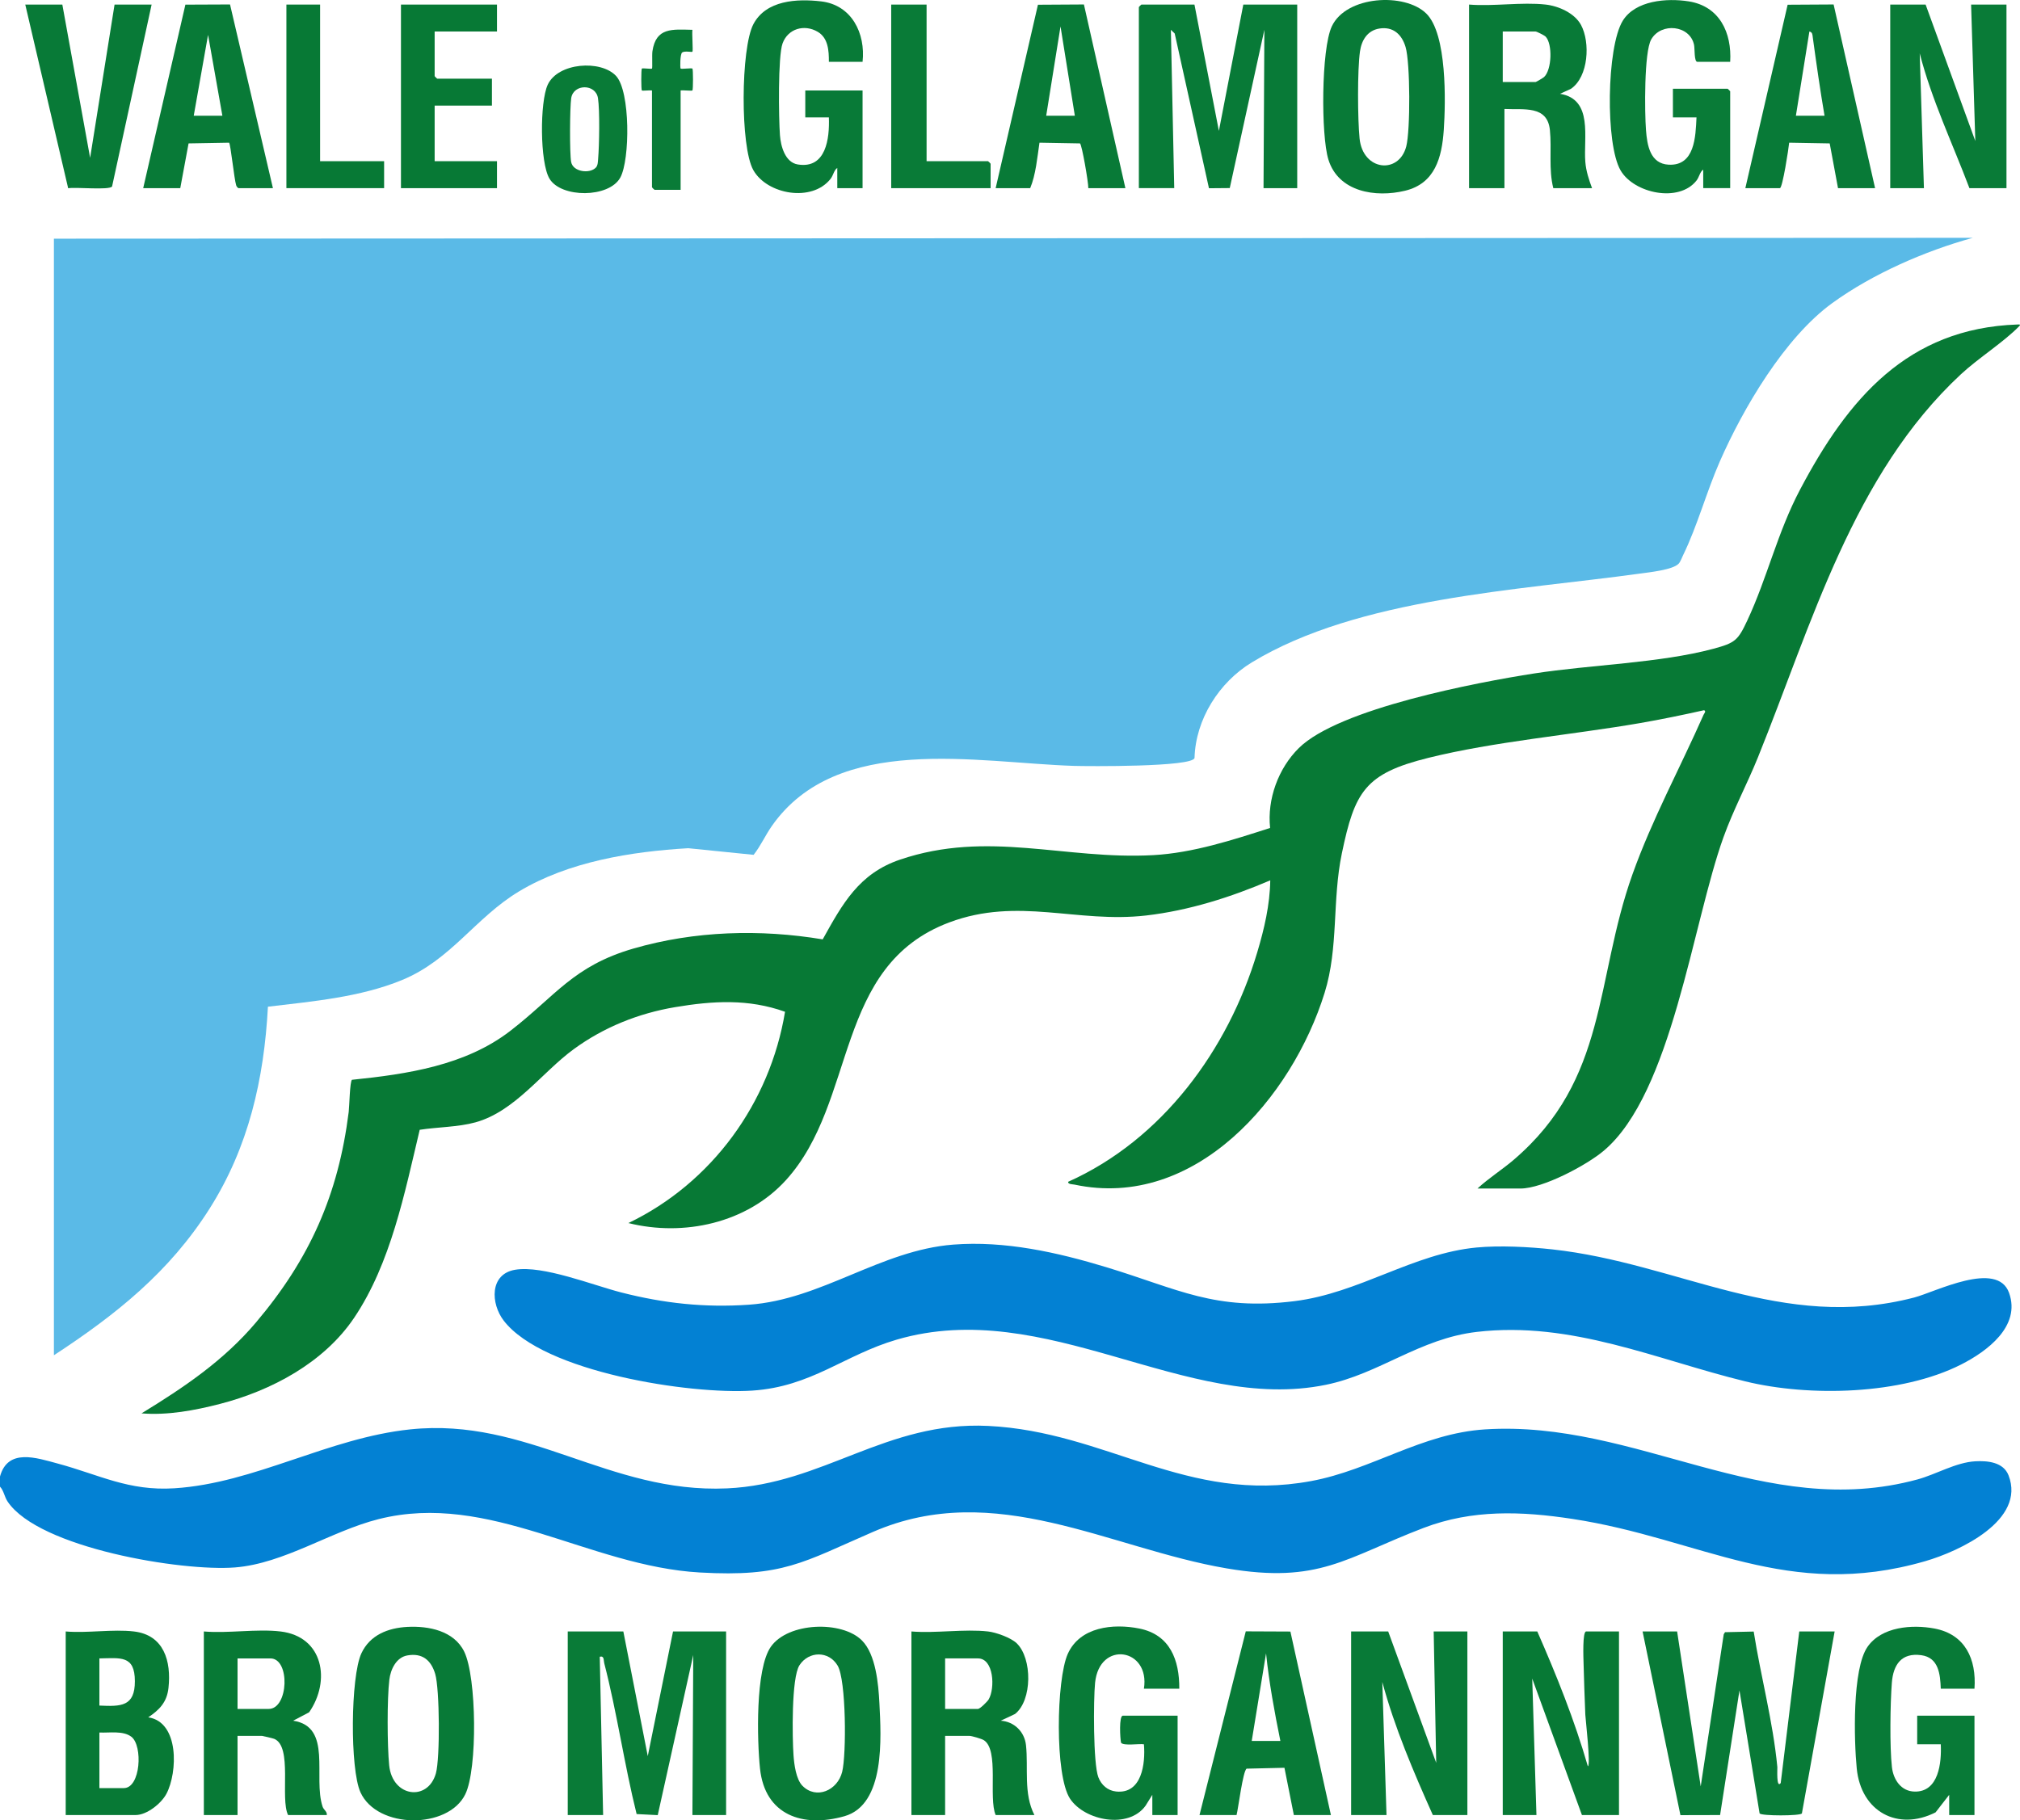 <?xml version="1.0" encoding="UTF-8"?><svg id="uuid-4cfcca75-2896-4ca5-9a3c-5059194b934e" xmlns="http://www.w3.org/2000/svg" width="1129.113" height="1017.745" viewBox="0 0 1129.113 1017.745"><defs><style>.uuid-35fc1155-d2c5-4f05-8141-eef226abae6e{fill:#087a37;}.uuid-46a3fa8b-b3d8-40dd-bf76-d6d3f387e869{fill:#5abae7;}.uuid-36dc0dee-882f-4f18-9154-25b118b8a1cc{fill:#0381d3;}.uuid-a1881439-9864-4e34-8a80-2db73b6d89eb{fill:#077935;}.uuid-6f8422bf-f838-46a1-8dfc-60b6fe9f7f5a{fill:#097b37;}</style></defs><g id="uuid-0c9e6481-df60-4fa3-85ff-95266c2f088d"><path class="uuid-36dc0dee-882f-4f18-9154-25b118b8a1cc" d="M0,831.168v-5.65c4.357-15.954,20.341-10.464,32.221-7.265,23.34,6.285,39.602,15.47,65.235,13.847,44.911-2.845,85.983-28.157,131.854-32.939,65.767-6.857,110.927,35.953,177.07,32.988,53.892-2.416,88.917-37.7,145.968-34.923,66.309,3.228,110.957,43.702,180.484,30.842,34.021-6.293,61.755-26.651,97.279-28.905,84.834-5.381,156.116,51.315,241.737,27.97,10.453-2.85,21.391-9.517,32.243-10.126,6.957-.39,15.726.455,18.61,7.838,9.828,25.156-27.554,42.498-46.568,48.003-77.063,22.31-125.284-12.659-197.219-23.632-28.403-4.333-55.936-5.373-83.168,5.037-43.632,16.68-58.36,31.465-110.213,22.604-65.371-11.172-129.21-49.995-197.43-20.431-39.494,17.115-50.289,25.376-96.819,22.756-62.146-3.5-117.758-45.432-179.605-29.855-26.706,6.726-52.79,24.839-80.326,27.024-29.5,2.341-109.464-10.771-127.052-36.769-1.89-2.794-2.088-6.03-4.299-8.413Z"/><path class="uuid-46a3fa8b-b3d8-40dd-bf76-d6d3f387e869" d="M30.134,133.437l1072.597-.471c-26.741,7.37-55.942,20.116-78.467,36.426-26.655,19.301-49.842,58.736-62.962,88.642-7.29,16.616-12.628,36.212-20.391,52.114-.709,1.452-1.587,3.905-2.565,4.968-3.241,3.525-16.608,4.868-21.729,5.58-67.792,9.416-157.205,13.438-216.865,49.63-18.318,11.112-31.438,31.796-32.049,53.45-1.104,5.136-59.961,4.667-67.419,4.428-54.399-1.742-132.236-18.568-168.815,33.556-3.691,5.26-6.233,11.138-10.219,16.174l-36.558-3.702c-31.938,1.871-66.867,7.486-94.577,24.151-24.378,14.661-37.94,38.231-65.349,49.533-23.391,9.645-50.05,11.949-75.001,14.929-2.171,40.547-10.794,78.431-32.604,112.877-22.45,35.457-52.321,59.287-87.027,82V133.437Z"/><path class="uuid-a1881439-9864-4e34-8a80-2db73b6d89eb" d="M825.864,664.504c6.3-5.854,13.678-10.432,20.223-16.03,52.915-45.258,45.217-100.218,66.395-159.597,10.985-30.802,26.605-59.455,39.753-89.251.337-.764,1.637-1.978.273-2.552-11.953,2.677-23.993,5.165-36.068,7.25-37.925,6.548-81.291,10.272-118.083,19.402-35.366,8.777-41.11,18.848-48.309,53.389-5.498,26.377-1.729,52.497-9.628,77.943-18.198,58.629-72.339,121.608-139.792,107.258-1.084-.231-3.747-.122-3.59-1.566,52.65-23.559,89.425-73.842,105.713-128.29,3.915-13.086,7.068-26.519,7.277-40.265-22.033,9.434-45.345,16.859-69.33,19.648-38.708,4.501-71.502-10.585-110.074,3.871-64.837,24.3-51.292,100.026-91.314,144.096-21.837,24.045-57.095,31.72-88.057,24.002,46.627-22.399,79.144-67.153,87.551-118.133-20.452-7.315-40.296-6.134-61.386-2.594-20.512,3.443-39.855,11.207-56.616,23.426-17.855,13.016-32.907,34.869-55.055,40.994-9.634,2.664-21.2,2.614-31.148,4.162-8.377,35.159-16.149,74.656-36.632,105.085-16.916,25.131-46.273,40.773-75.15,48.208-14.092,3.628-29.158,6.425-43.714,5.254,23.737-14.528,45.905-29.452,64.008-50.874,30.018-35.523,45.987-71.313,51.805-117.689.372-2.969.617-17.102,1.834-17.94,30.789-3.144,63.407-7.981,88.483-27.343,25.319-19.55,35.2-36.284,68.843-46.04,34.178-9.911,70.816-10.953,105.782-5.128,11.097-19.964,20.283-36.809,43.205-44.578,49.283-16.703,92.17.201,141.562-2.517,22.193-1.221,44.359-8.46,65.314-15.196-1.697-16.113,4.569-33.32,16.065-44.673,22.401-22.123,99.79-36.771,131.561-41.706,31.453-4.885,70.323-5.783,100.143-13.801,12.203-3.281,13.757-4.679,18.988-15.854,11.116-23.75,16.776-49.11,29.48-73.158,26.727-50.594,59.963-90.173,121.483-92.287,1.069-.037,2.08-.171.968.977-8.526,8.797-22.841,17.832-32.512,26.817-60.371,56.086-83.475,139.906-113.491,214.198-6.091,15.075-13.698,29.177-19.292,44.739-17.324,48.195-28.784,142.982-66.831,175.168-9.644,8.158-34.124,21.175-46.625,21.175h-24.013Z"/><path class="uuid-36dc0dee-882f-4f18-9154-25b118b8a1cc" d="M532.809,695.858c28.885-2.255,58.25,4.322,85.663,12.65,40.157,12.2,60.519,24.488,105.098,18.962,36.278-4.497,66.297-26.678,101.836-29.999,12.926-1.208,29.282-.372,42.244,1.05,70.886,7.773,128.346,46.195,202.316,26.919,11.74-3.059,46.435-21.085,53.043-2.597,6.692,18.722-12.395,32.75-26.859,40.078-33.371,16.907-84.727,18.155-120.563,9.403-49.52-12.094-96.988-33.837-150.074-27.665-32.106,3.733-54.292,23.404-84.368,29.574-78.393,16.082-156.344-49.673-239.943-25.235-29.257,8.553-47.606,26.323-80.745,28.488-34.559,2.259-116.6-10.222-138.867-39.091-7.321-9.491-8.04-26.037,6.322-28.472,15.525-2.632,43.515,8.631,59.37,12.691,23.787,6.092,46.578,8.556,71.291,6.849,40.566-2.802,73.535-30.428,114.236-33.606Z"/><path class="uuid-6f8422bf-f838-46a1-8dfc-60b6fe9f7f5a" d="M348.426,912.146l13.655,69.688,14.125-69.688h29.663v102.635h-18.834l.471-89.462-19.851,89.517-11.805-.598c-6.899-27.697-10.977-56.819-18.109-84.374-.434-1.675.111-4.224-2.494-3.589l1.878,88.506h-19.776v-102.635h31.076Z"/><path class="uuid-35fc1155-d2c5-4f05-8141-eef226abae6e" d="M667.66,2.554l13.655,70.63,13.655-70.63h30.134v102.635h-18.834l.471-88.521-19.345,88.477-11.626.101-19.153-86.516-2.135-2.048,1.878,88.506h-19.776V3.966c0-.1,1.313-1.412,1.413-1.412h29.663Z"/><path class="uuid-35fc1155-d2c5-4f05-8141-eef226abae6e" d="M937.455,912.146l13.184,86.637,12.871-85.067.719-1.164,16.03-.359c3.983,25.287,10.774,50.211,13.218,75.761.086.901-.662,12.268,1.887,8.931l10.364-84.74h19.776l-18.307,101.75c-.961,1.417-22.613,1.442-23.638-.017l-11.256-68.772-10.831,69.679-22.167.057-21.154-102.697h19.305Z"/><path class="uuid-6f8422bf-f838-46a1-8dfc-60b6fe9f7f5a" d="M1076.354,2.554l27.78,76.28-2.354-76.28h19.776v102.635h-20.717c-9.465-25.035-21.066-49.318-27.78-75.338l2.354,75.338h-18.834V2.554h19.776Z"/><path class="uuid-35fc1155-d2c5-4f05-8141-eef226abae6e" d="M775.955,912.146l26.838,73.455-1.412-73.455h18.834v102.635h-19.305c-10.815-24.196-21.332-48.74-28.251-74.396l2.354,74.396h-19.776v-102.635h20.717Z"/><path class="uuid-a1881439-9864-4e34-8a80-2db73b6d89eb" d="M859.294,912.146c10.781,24.547,20.803,49.555,28.251,75.338,1.742-.012-1.305-26.552-1.403-28.738-.433-9.637-.714-19.58-.99-29.141-.074-2.566-.669-17.459,1.451-17.459h18.363v102.635h-20.717l-27.78-76.28,2.354,76.28h-18.834v-102.635h19.305Z"/><path class="uuid-35fc1155-d2c5-4f05-8141-eef226abae6e" d="M864.003,2.554c7.187.807,16.135,4.758,19.713,11.362,5.285,9.754,4.229,28.994-5.585,35.721l-6.116,2.811c18.688,3.075,13.007,24.659,14.133,38.132.427,5.106,1.991,9.874,3.752,14.609h-21.659c-2.677-10.623-.816-21.796-1.897-32.472-1.418-13.998-14.65-11.242-25.412-11.784v44.256h-19.776V2.554c13.613,1.112,29.516-1.497,42.847,0ZM839.99,45.868h18.363c.275,0,4.223-2.323,4.733-2.8,4.377-4.095,4.779-18.511.877-22.583-.704-.735-4.997-2.865-5.61-2.865h-18.363v28.248Z"/><path class="uuid-a1881439-9864-4e34-8a80-2db73b6d89eb" d="M552.303,912.146c4.414.496,12.752,3.465,16.002,6.598,8.774,8.458,8.738,31.951-.941,39.535l-7.993,3.761c7.569.486,13.323,6.226,14.123,13.661,1.383,12.864-1.484,26.995,4.706,39.08h-21.659c-4.129-9.642,2.065-36.405-6.627-41.866-1.277-.803-6.8-2.389-7.969-2.389h-13.655v44.256h-18.834v-102.635c13.613,1.112,29.516-1.497,42.847,0ZM528.289,955.46h18.363c1.109,0,5.225-4.045,5.978-5.322,3.665-6.211,2.924-22.927-5.978-22.927h-18.363v28.248Z"/><path class="uuid-a1881439-9864-4e34-8a80-2db73b6d89eb" d="M74.865,912.146c16.838,1.982,20.92,16.647,19.311,31.55-.863,7.995-5.033,12.23-11.304,16.461,17.424,2.607,16.432,30.787,10.189,42.687-2.863,5.458-10.966,11.937-17.254,11.937h-39.08v-102.635c12.071,1.03,26.343-1.388,38.139,0ZM55.56,953.577c12.079.569,19.868.558,19.83-13.65-.039-14.576-7.983-12.916-19.83-12.715v26.365ZM55.56,999.716h13.655c9.436,0,10.714-23.742,4.216-28.697-4.683-3.571-12.349-2.078-17.87-2.376v31.073Z"/><path class="uuid-a1881439-9864-4e34-8a80-2db73b6d89eb" d="M156.792,912.146c24.046,2.853,28.163,27.674,16.002,45.191l-8.934,4.704c22.123,3.338,10.986,31.561,16.456,48.05.61,1.84,2.587,2.649,2.372,4.69h-21.659c-4.548-9.302,2.648-38.319-7.77-42.606-.692-.285-6.434-1.649-6.826-1.649h-13.655v44.256h-18.834v-102.635c13.539,1.166,29.622-1.569,42.847,0ZM132.779,955.46h17.421c11.092,0,12.131-28.248.942-28.248h-18.363v28.248Z"/><path class="uuid-35fc1155-d2c5-4f05-8141-eef226abae6e" d="M227.709,909.595c11.885-.622,26.034,2.149,31.763,13.816,6.973,14.201,7.53,65.622.604,79.77-9.607,19.624-49.156,19.526-58.578-1.085-5.926-12.964-5.567-64.64.5-77.704,4.774-10.28,14.912-14.231,25.712-14.796ZM227.64,925.553c-6.178,1.114-9.309,7.798-10.005,13.533-1.313,10.816-1.195,36.919-.093,47.907,1.794,17.893,21.677,20.307,26.11,4.473,2.366-8.448,2.127-47.167-.399-55.605-2.313-7.727-7.255-11.814-15.613-10.307Z"/><path class="uuid-35fc1155-d2c5-4f05-8141-eef226abae6e" d="M797.278,7.597c11.59,11.447,10.833,49.262,9.743,65.097-1.059,15.375-4.876,29.897-21.619,33.938-16.565,3.998-37.279.699-42.879-17.448-4.172-13.518-4.022-61.651,1.889-74.385,8.021-17.279,40.833-19.086,52.866-7.201ZM771.005,15.959c-6.594,1.059-9.914,6.465-10.814,12.734-1.495,10.413-1.312,37.959-.234,48.707,1.826,18.205,22.024,20.204,26.095,4.458,2.332-9.021,2.255-46.757-.384-55.59-2.103-7.04-6.938-11.55-14.663-10.309Z"/><path class="uuid-6f8422bf-f838-46a1-8dfc-60b6fe9f7f5a" d="M967.118,34.569h-18.363c-1.847,0-1.387-7.347-1.83-9.47-2.302-11.049-18.363-12.709-23.926-3.101-4.093,7.069-3.685,41.178-2.954,50.694.657,8.549,2.305,18.839,12.675,19.383,14.617.767,15.054-15.585,15.564-26.433h-13.184v-16.007h30.605c.1,0,1.413,1.313,1.413,1.412v54.142h-15.067l-.01-10.353c-1.865,1.237-2.186,4.104-3.76,6.113-9.816,12.535-34.868,7.188-42.399-5.622-8.625-14.67-7.824-68.985,1.143-83.653,7.014-11.473,24.708-12.839,36.92-10.904,17.256,2.734,24.15,17.542,23.172,33.798Z"/><path class="uuid-35fc1155-d2c5-4f05-8141-eef226abae6e" d="M1103.664,944.161h-18.834c-.292-8.178-1.199-17.429-10.91-18.75-11.065-1.505-15.659,5.302-16.439,15.415-.904,11.717-1.247,35.732.037,47.123.798,7.082,5.119,13.581,12.718,13.725,13.488.256,15.084-16.206,14.593-26.439h-13.184v-16.007h32.018v55.555h-14.125l-.01-11.295-7.606,9.8c-21.154,10.69-41.677-.409-44.063-24.514-1.527-15.428-2.622-55.729,6.067-68.092,7.926-11.278,24.932-12.509,37.369-10.179,17.25,3.232,23.544,17.205,22.368,33.659Z"/><path class="uuid-35fc1155-d2c5-4f05-8141-eef226abae6e" d="M481.81,917.191c7.768,7.788,9.2,24.443,9.744,34.984.992,19.228,3.373,56.777-19.572,63.272-23.28,6.59-44.438-.593-47.164-26.674-1.626-15.555-2.694-55.622,6.067-68.092,9.637-13.716,39.693-14.751,50.926-3.49ZM448.566,998.454c7.685,7.762,19.554,2.637,22.174-7.791,2.417-9.619,2.271-51.304-2.523-59.409-4.969-8.4-16.151-8.21-21.338-.23-4.575,7.039-4.017,40.639-3.332,50.321.356,5.034,1.385,13.439,5.019,17.109Z"/><path class="uuid-35fc1155-d2c5-4f05-8141-eef226abae6e" d="M659.185,944.161h-19.776c3.607-22.634-24.917-27.265-27.3-3.287-.934,9.399-1.094,45.151,1.828,52.768,1.658,4.324,5.19,7.486,9.919,7.983,14.418,1.517,16.466-15.614,15.559-26.397-2.675-.444-11.458,1.018-12.778-.877-.552-2.31-1.23-15.126,1.002-15.126h30.605v55.555h-14.125l-.01-11.295-3.785,6.088c-9.466,13.196-33.987,8.428-42.191-3.896-8.634-12.969-7.699-66.686-1.28-81.002,6.795-15.154,25.386-17.081,39.963-14.173,17.216,3.434,22.472,17.619,22.37,33.657Z"/><path class="uuid-35fc1155-d2c5-4f05-8141-eef226abae6e" d="M482.147,34.569h-18.834c.03-6.194-.357-13.345-6.264-16.807-7.457-4.371-16.582-1.772-19.608,6.475-2.66,7.252-2.172,41.983-1.479,51.333.453,6.111,2.85,15.22,9.979,16.38,15.821,2.573,17.805-14.492,17.371-26.307h-13.184v-15.066h32.018v54.613h-14.125l-.01-11.295c-1.867,1.24-2.18,4.099-3.762,6.111-10.382,13.212-35.41,8.774-43.149-4.868-7.431-13.099-7.035-68.152.003-81.588C428.167.066,445.488-.802,458.974.772c17.137,1.999,24.895,17.893,23.173,33.797Z"/><path class="uuid-35fc1155-d2c5-4f05-8141-eef226abae6e" d="M80.044,105.189L103.627,2.597l24.95-.106,23.977,102.698h-19.305c-.602-.4-1.011-.888-1.237-1.588-1.104-3.42-3.111-22.96-3.951-23.827l-22.656.4-4.645,25.016h-20.717ZM124.303,64.7l-8.004-45.207-8.004,45.207h16.009Z"/><path class="uuid-35fc1155-d2c5-4f05-8141-eef226abae6e" d="M670.485,1014.781l25.861-102.698,24.947.11,22.644,102.588h-20.717l-5.255-26.42-21.149.489c-2.085,1.376-4.63,22.106-5.614,25.931h-20.717ZM715.686,973.351c-3.299-16.204-6.302-32.522-8.004-48.973l-8.004,48.973h16.009Z"/><path class="uuid-35fc1155-d2c5-4f05-8141-eef226abae6e" d="M975.593,105.189l23.633-102.542,25.702-.15,23.176,102.693h-20.717l-4.645-25.016-22.656-.4c-.285,3.151-3.691,25.415-5.188,25.415h-19.305ZM1019.853,64.7c-2.488-14.578-4.56-29.136-6.568-43.808-.193-1.413-.127-2.899-1.898-3.272l-7.543,47.08h16.009Z"/><path class="uuid-35fc1155-d2c5-4f05-8141-eef226abae6e" d="M556.54,105.189l23.636-102.539,25.699-.154,23.176,102.693h-20.717c.053-3.299-3.574-24.244-4.645-25.016l-22.656-.4c-1.252,8.354-2.031,17.83-5.188,25.415h-19.305ZM600.8,64.7l-8.004-49.915-8.004,49.915h16.009Z"/><path class="uuid-35fc1155-d2c5-4f05-8141-eef226abae6e" d="M34.843,2.554l15.528,85.691L64.035,2.554h20.717l-22.109,101.714c-1.663,2.204-20.552.208-24.539.983L14.125,2.554h20.717Z"/><path class="uuid-a1881439-9864-4e34-8a80-2db73b6d89eb" d="M277.799,2.554v15.066h-34.843v24.953c0,.1,1.313,1.412,1.413,1.412h30.605v15.066h-32.018v31.073h34.843v15.066h-53.676V2.554h53.676Z"/><path class="uuid-6f8422bf-f838-46a1-8dfc-60b6fe9f7f5a" d="M517.931,2.554v87.569h34.372c.1,0,1.413,1.313,1.413,1.412v13.653h-55.56V2.554h19.776Z"/><polygon class="uuid-a1881439-9864-4e34-8a80-2db73b6d89eb" points="178.922 2.554 178.922 90.123 214.706 90.123 214.706 105.189 160.088 105.189 160.088 2.554 178.922 2.554"/><path class="uuid-6f8422bf-f838-46a1-8dfc-60b6fe9f7f5a" d="M344.332,42.427c8.073,8.639,7.853,46.854,2.405,56.836-6.268,11.486-33.095,11.546-39.607.609-5.41-9.085-5.41-42.912-.977-52.489,5.754-12.428,29.687-14.043,38.178-4.956ZM333.112,93.65c1.104-1.175,1.094-3.346,1.227-4.899.636-7.427.984-26.946-.094-33.882-1.26-8.105-13.707-8.068-14.955,0-.787,5.089-.932,30.923-.032,35.701,1.047,5.563,10.399,6.757,13.855,3.08Z"/><path class="uuid-6f8422bf-f838-46a1-8dfc-60b6fe9f7f5a" d="M364.435,50.576c-1.171-.204-5.353.302-5.655.005-.436-.43-.436-11.82 0-12.251.37-.365,5.287.375,5.66.009.344-.338-.067-7.554.24-9.646,1.982-13.512,11.14-12.248,22.36-12.02-.334,1.899.443,11.826.001,12.251-.356.342-4.255-.595-5.719.406-1.233.843-1.208,8.687-.884,9.01.385.383,6.217-.393,6.601-.01.434.433.434,11.818 0,12.251-.316.315-5.311-.226-6.597-.005v55.555h-14.596c-.1,0-1.413-1.313-1.413-1.412v-54.142Z"/></g></svg>